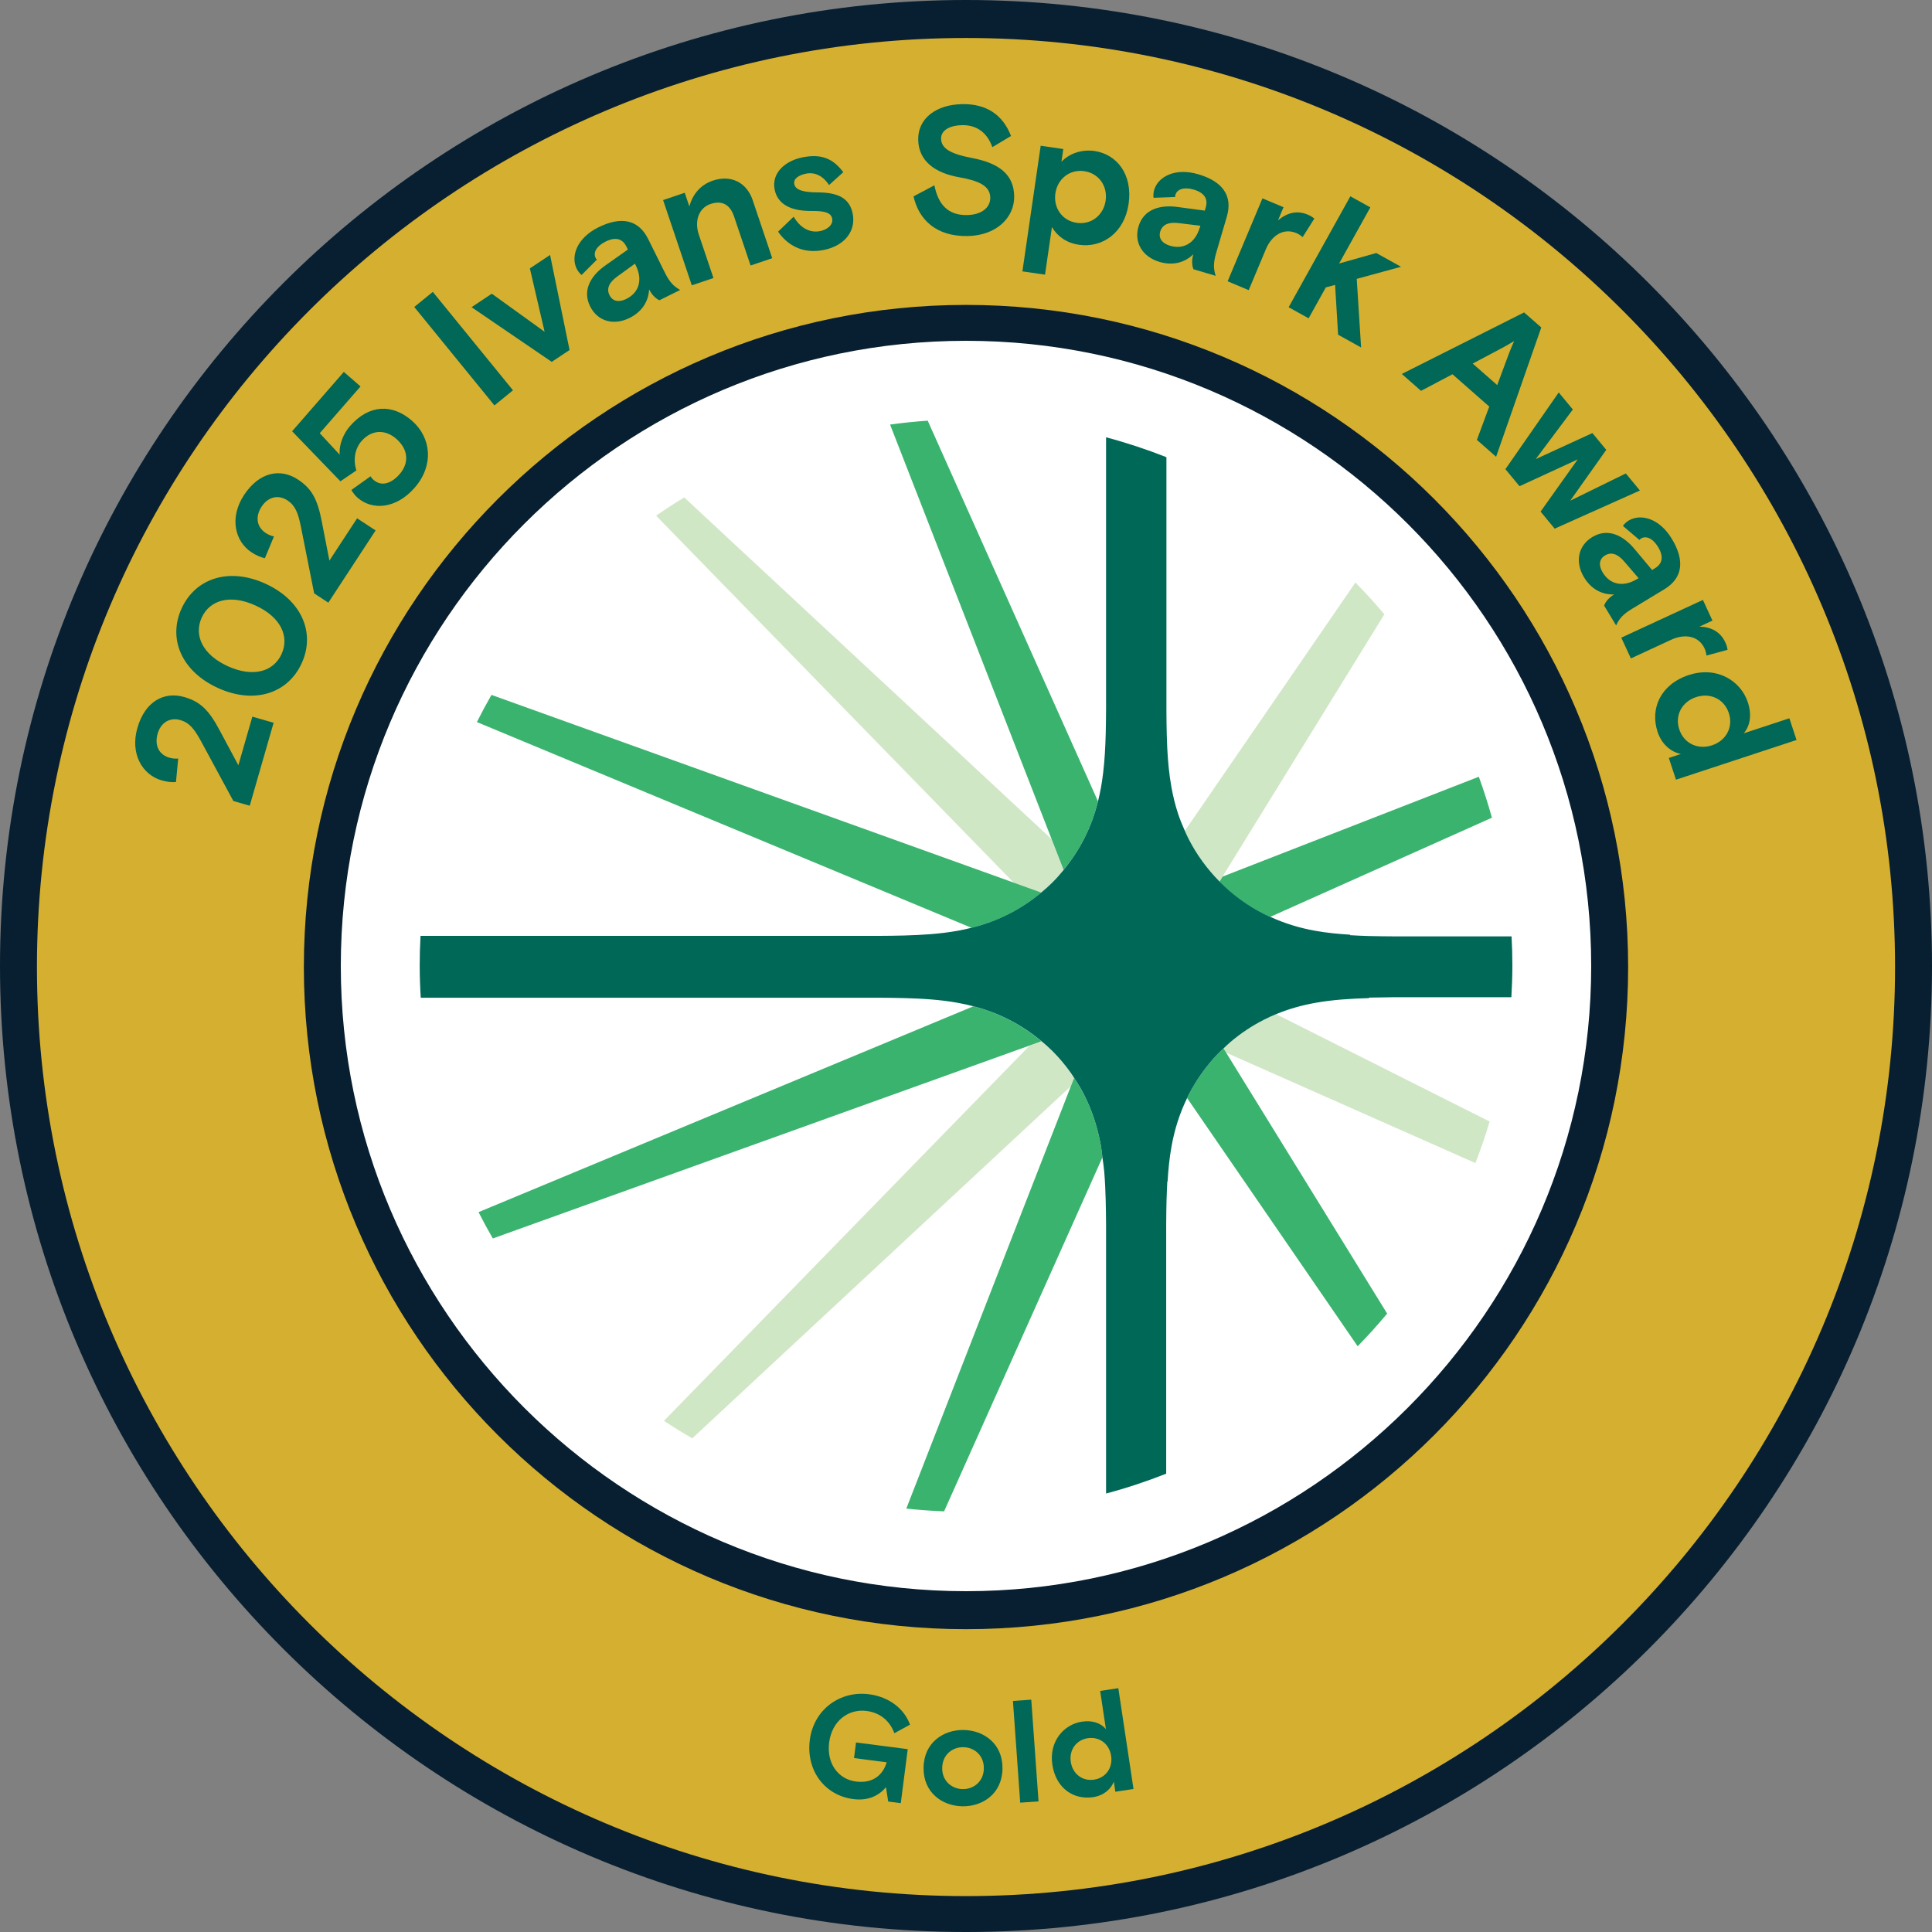 <?xml version="1.0" encoding="UTF-8"?>
<svg id="Layer_1" data-name="Layer 1" xmlns="http://www.w3.org/2000/svg" viewBox="0 0 500 500">
  <rect x="0" y="0" width="500" height="500" fill="#808080" stroke="none"/>
  <defs>
    <style>
      .cls-1 {
        fill: #d0e7c6;
      }

      .cls-2 {
        fill: #016756;
      }

      .cls-3 {
        fill: #d5af2f;
      }

      .cls-4 {
        fill: #071f30;
      }

      .cls-5 {
        fill: #39b36d;
      }

      .cls-6 {
        fill: #006857;
      }

      .cls-7 {
        fill: #fff;
      }
    </style>
  </defs>
  <g>
    <circle class="cls-3" cx="250" cy="250" r="245.22"/>
    <path class="cls-4" d="M250,500C112.11,500,0,387.89,0,250S112.11,0,250,0s250,112.11,250,250-112.11,250-250,250ZM250,9.83C117.43,9.83,9.56,117.69,9.56,250.27s107.86,240.44,240.44,240.44,240.44-107.86,240.44-240.44S382.57,9.83,250,9.83Z"/>
  </g>
  <g>
    <circle class="cls-7" cx="250" cy="250" r="166.58"/>
    <path class="cls-4" d="M250,421.63c-94.58,0-171.36-76.78-171.36-171.36S155.42,78.91,250,78.91s171.36,76.78,171.36,171.36-76.78,171.36-171.36,171.36ZM250,88.2c-89.27,0-161.8,72.53-161.8,161.8s72.79,161.8,161.8,161.8,161.8-72.53,161.8-161.8-72.53-161.8-161.8-161.8Z"/>
  </g>
  <g>
    <path class="cls-2" d="M60.4,207.31l-8.32-15.39c-1.79-3.3-3.08-4.89-5.39-5.56-2.66-.77-5.04.55-5.9,3.53-.83,2.89.25,5.4,3.05,6.2.9.26,1.63.27,2.28.22l-.58,6.08c-1.15.11-2.42-.06-3.73-.44-4.92-1.42-8.2-6.81-6.25-13.57,2-6.95,6.98-9.47,12.12-7.99,4.15,1.19,6.36,3.35,9.15,8.59l4.86,9.07,3.62-12.58,5.5,1.58-6.18,21.47-4.24-1.22Z"/>
    <path class="cls-2" d="M56.38,178.04c-9.39-4.29-12.97-12.73-9.38-20.58s12.31-10.69,21.7-6.4c9.39,4.29,12.97,12.73,9.38,20.58-3.58,7.86-12.31,10.69-21.7,6.4ZM66.12,156.7c-6.49-2.96-11.81-1.47-13.92,3.14-2.1,4.61.26,9.61,6.75,12.57,6.49,2.96,11.81,1.47,13.92-3.14,2.1-4.61-.26-9.61-6.75-12.57Z"/>
    <path class="cls-2" d="M81.3,153.54l-3.41-17.15c-.73-3.68-1.5-5.58-3.51-6.9-2.32-1.52-4.98-.96-6.68,1.63-1.65,2.51-1.35,5.23,1.08,6.83.79.51,1.48.74,2.12.88l-2.35,5.64c-1.13-.24-2.3-.78-3.44-1.52-4.28-2.8-5.83-8.92-1.97-14.81,3.96-6.05,9.46-6.99,13.93-4.06,3.61,2.37,5.09,5.07,6.21,10.91l1.97,10.1,7.17-10.95,4.79,3.14-12.24,18.69-3.69-2.42Z"/>
    <path class="cls-2" d="M92.58,128.85c-.71-.62-1.22-1.31-1.64-2.05l4.95-3.53c.19.29.44.63.8.94,2.02,1.76,4.59.95,6.72-1.49,2.44-2.79,2.39-6.32-.86-9.16-2.97-2.59-6.48-2.28-8.98.58-1.7,1.95-2.23,4.78-1.34,7.61l-4.13,2.81-12.5-12.95,13.38-15.36,4.32,3.76-10.55,12.1,5.17,5.57c-.25-2.71,1.05-5.56,2.65-7.4,4.93-5.66,10.98-5.81,16.04-1.4,5.06,4.41,5.69,11.62.72,17.32-4.9,5.63-11.08,5.85-14.76,2.64Z"/>
    <path class="cls-2" d="M107.21,79.45l4.8-3.91,20.75,25.47-4.8,3.91-20.75-25.47Z"/>
    <path class="cls-2" d="M122.05,79.49l5.23-3.48,13.66,9.85-3.81-16.4,5.23-3.48,5.04,24.6-4.61,3.07-20.75-14.15Z"/>
    <path class="cls-2" d="M152.71,79.25c-2.11-4.24.35-8.04,4.01-10.59l5.78-4.08-.4-.8c-1-2.02-2.83-2.53-5.39-1.25-2.44,1.21-3.22,2.91-2.57,4.21.08.17.13.25.33.46l-3.95,3.96c-.52-.42-.96-.99-1.26-1.58-1.61-3.24.02-7.98,5.61-10.75,5.84-2.9,10.35-2.05,12.88,3.03l4.32,8.7c1.19,2.4,2.22,3.51,3.96,4.48l-5.38,2.67c-.54-.25-1.76-1.01-2.66-2.82-.18,3.34-2.05,5.89-5.03,7.38-4.12,2.05-8.29.93-10.26-3.02ZM164.51,68.62l-.19-.38-4.62,3.35c-2.08,1.51-2.8,3.12-1.96,4.8.84,1.68,2.51,1.89,4.36.97,3.07-1.52,4.42-4.71,2.41-8.75Z"/>
    <path class="cls-2" d="M171.61,51.78l5.6-1.89,1.2,3.56c.79-3.09,2.86-5.62,6.06-6.7,4.71-1.59,8.77.46,10.32,5.04l5.06,15.03-5.6,1.89-4.29-12.72c-.97-2.89-2.97-4.25-6.08-3.2-2.94.99-4.26,4.26-3.02,7.95l3.78,11.21-5.6,1.89-7.43-22.06Z"/>
    <path class="cls-2" d="M201.35,59.97l4.05-3.89c1.55,2.65,3.94,4.32,6.89,3.72,1.79-.37,3.41-1.6,3.07-3.26-.31-1.52-1.99-1.99-5.47-1.95-4.64.03-8.56-1.37-9.41-5.51-.87-4.28,2.7-7.45,7.16-8.35,4.97-1.01,7.97.34,10.6,3.83l-3.68,3.33c-1.47-2.29-3.62-3.43-5.96-2.95-1.89.38-3.33,1.3-3.04,2.73.3,1.47,2.3,2.12,6.04,2.12,5.56.02,8.29,1.67,9.07,5.48.87,4.28-1.81,8.27-7.47,9.42-5.7,1.16-9.6-1.5-11.83-4.73Z"/>
    <path class="cls-2" d="M236.42,50.82l5.4-2.86c.97,4.87,3.46,7.78,8.43,7.7,3.71-.06,6.07-1.88,6.03-4.51-.05-3.05-2.89-4.37-8.21-5.31-5.98-1.08-10.35-4.1-10.44-9.69-.09-5.44,4.55-9.08,11.4-9.2,6.15-.1,10.46,2.65,12.62,8.24l-4.83,2.89c-1.33-3.73-3.99-5.75-7.84-5.69-2.91.05-5.47,1.17-5.43,3.51.04,2.53,2.5,3.95,8.01,4.99,7.2,1.38,10.82,4.38,10.91,9.91.09,5.35-4.43,10.16-12.08,10.29-8.16.13-12.65-4.3-13.97-10.29Z"/>
    <path class="cls-2" d="M269.33,37.72l5.85.85-.48,3.3c1.86-2.01,5.08-3.29,8.56-2.79,5.76.84,9.93,6.05,8.82,13.71-1.08,7.39-6.74,11.45-12.87,10.55-3.25-.47-5.6-2.24-6.97-4.57l-1.79,12.31-5.85-.85,4.73-32.51ZM286.14,51.93c.55-3.76-1.77-7.09-5.53-7.63-3.76-.55-6.93,1.98-7.48,5.74-.55,3.76,1.77,7.09,5.53,7.63,3.76.55,6.93-1.98,7.48-5.74Z"/>
    <path class="cls-2" d="M294.65,58.61c1.34-4.55,5.72-5.66,10.14-5.04l7.01.94.25-.86c.64-2.16-.36-3.77-3.1-4.58-2.61-.77-4.34-.05-4.75,1.34-.05.18-.08.27-.07.57l-5.59.21c-.1-.66-.03-1.38.15-2.01,1.02-3.47,5.44-5.84,11.42-4.08,6.26,1.84,8.99,5.53,7.39,10.98l-2.74,9.32c-.75,2.57-.76,4.08-.14,5.98l-5.76-1.7c-.23-.56-.6-1.94-.03-3.88-2.4,2.33-5.51,2.93-8.71,1.99-4.41-1.3-6.71-4.96-5.47-9.19ZM310.53,58.83l.12-.41-5.67-.69c-2.55-.31-4.17.39-4.71,2.19-.53,1.8.56,3.1,2.54,3.68,3.29.97,6.44-.45,7.72-4.78Z"/>
    <path class="cls-2" d="M326.72,51.34l5.45,2.29-1.43,3.42c2.25-1.96,4.89-2.68,7.66-1.52.69.29,1.26.63,1.75,1.04l-3.03,4.79c-.4-.37-.96-.76-1.65-1.05-3.25-1.36-6.34.55-7.86,4.18l-4.45,10.6-5.45-2.29,9.01-21.46Z"/>
    <path class="cls-2" d="M349.47,50.8l5.17,2.87-8.08,14.52,9.62-2.71,6.4,3.56-11.46,3.13,1.13,17.76-5.95-3.31-.78-12.89-2.4.65-4.45,8-5.17-2.87,15.97-28.71Z"/>
    <path class="cls-2" d="M394.43,80.85l4.45,3.9-11.69,33.46-4.97-4.37,3.2-8.62-9.52-8.36-8.14,4.29-4.97-4.37,31.66-15.93ZM387.48,99.66l2.94-7.91s.59-1.6,1.44-3.49c-1.76,1.08-3.27,1.88-3.27,1.88l-7.46,3.95,6.35,5.57Z"/>
    <path class="cls-2" d="M403.4,101.57l3.65,4.41-9.6,12.83,14.66-6.73,3.59,4.34-9.33,13.16,14.39-7.05,3.65,4.41-22.06,9.87-3.65-4.41,9.6-13.5-15.05,6.93-3.65-4.41,13.79-19.84Z"/>
    <path class="cls-2" d="M412.13,138.97c4.06-2.45,8.04-.31,10.89,3.12l4.54,5.42.76-.46c1.93-1.17,2.28-3.03.8-5.48-1.41-2.33-3.17-2.97-4.41-2.21-.16.1-.24.15-.43.37l-4.27-3.62c.38-.56.91-1.04,1.47-1.38,3.09-1.87,7.95-.64,11.18,4.7,3.38,5.58,2.9,10.15-1.96,13.09l-8.31,5.03c-2.29,1.38-3.32,2.5-4.14,4.31l-3.11-5.14c.21-.56.86-1.84,2.59-2.88-3.34.1-6.04-1.56-7.77-4.41-2.38-3.94-1.61-8.19,2.17-10.47ZM423.7,149.85l.36-.22-3.72-4.33c-1.67-1.95-3.34-2.53-4.95-1.56s-1.68,2.66-.61,4.43c1.77,2.93,5.06,4.01,8.92,1.68Z"/>
    <path class="cls-2" d="M440.7,155.24l2.48,5.37-3.36,1.56c2.98.07,5.42,1.32,6.68,4.05.32.68.51,1.32.59,1.95l-5.46,1.49c-.05-.55-.19-1.2-.51-1.88-1.48-3.19-5.05-3.87-8.62-2.21l-10.43,4.83-2.48-5.37,21.12-9.77Z"/>
    <path class="cls-2" d="M437.07,174.7c7.35-2.42,13.47,1.59,15.26,7.03,1.09,3.3.59,6.13-1.05,8.05l11.81-3.89,1.85,5.62-31.2,10.27-1.85-5.62,3.12-1.03c-2.43-.48-4.93-2.38-6.03-5.72-1.98-6.02.74-12.3,8.1-14.72ZM443.06,192.89c3.74-1.23,5.54-4.79,4.36-8.35-1.17-3.57-4.73-5.36-8.47-4.13-3.74,1.23-5.54,4.79-4.36,8.35,1.17,3.57,4.73,5.36,8.47,4.13Z"/>
  </g>
  <g>
    <path class="cls-2" d="M209.57,450.33c1.03-7.96,7.85-12.82,15.33-11.86,5.2.67,9.13,3.76,10.61,7.87l-4.05,2.21c-1.21-3.31-3.8-5.32-7.2-5.76-4.6-.59-8.94,2.46-9.68,8.18-.69,5.35,2.31,9.5,6.95,10.09,4.52.58,7.04-1.87,7.94-4.98l-8.45-1.09.52-4.04,13.38,1.73-1.8,13.98-3.25-.42-.58-3.72c-1.84,2.2-4.61,3.59-8.49,3.08-7.29-.94-12.24-7.32-11.22-15.28Z"/>
    <path class="cls-2" d="M239.02,457.43c.11-6.56,5.25-9.79,10.37-9.71,5.13.08,10.16,3.48,10.05,10.04-.11,6.56-5.25,9.79-10.37,9.71s-10.16-3.48-10.05-10.04ZM254.62,457.68c.05-3.43-2.51-5.47-5.3-5.51-2.79-.05-5.42,1.91-5.48,5.34-.06,3.43,2.51,5.47,5.3,5.51,2.79.05,5.42-1.91,5.48-5.34Z"/>
    <path class="cls-2" d="M262.15,440.21l4.74-.34,1.88,26.32-4.74.34-1.88-26.32Z"/>
    <path class="cls-2" d="M272.35,456.71c-.93-6.15,3.08-10.45,7.62-11.14,2.76-.42,4.93.36,6.24,1.92l-1.49-9.88,4.7-.71,3.93,26.09-4.7.71-.39-2.61c-.71,1.86-2.55,3.59-5.34,4.01-5.03.76-9.64-2.25-10.57-8.4ZM287.56,454.42c-.47-3.13-3.04-5.03-6.03-4.58s-4.88,3.02-4.41,6.15c.47,3.13,3.04,5.03,6.03,4.58s4.88-3.02,4.41-6.15Z"/>
  </g>
  <g>
    <path class="cls-1" d="M269.48,230.99c1.02-.85,2-1.73,2.94-2.66,1.01-1.02,1.94-2.09,2.84-3.19l-3.1-7.97-95.08-88.44c-2.48,1.5-4.9,3.08-7.29,4.73l92.54,94.96,7.15,2.57Z"/>
    <path class="cls-5" d="M261.13,236.52c2.99-1.52,5.78-3.39,8.35-5.53l-7.15-2.57-135.14-48.58c-1.32,2.31-2.58,4.65-3.77,7.03l128.02,53.25c3.34-.84,6.54-2,9.69-3.6"/>
    <path class="cls-1" d="M327.08,263.93c-3.14,1.6-6.06,3.56-8.73,5.84-.59.5-1.14,1.04-1.7,1.57l.67,1.09,64.51,28.57c1.37-3.52,2.6-7.1,3.68-10.75l-55.24-27.78c-1.08.44-2.14.93-3.2,1.47"/>
    <path class="cls-5" d="M316.65,271.34c-.29.28-.6.53-.88.81-2.48,2.48-4.67,5.25-6.5,8.24-.61,1-1.18,2.02-1.72,3.07-.12.23-.21.47-.33.71l44.14,64.24c2.65-2.72,5.2-5.53,7.63-8.46l-41.67-67.53-.67-1.09Z"/>
    <path class="cls-5" d="M315.6,228.15c.05.05.09.1.14.15,1.66,1.66,3.44,3.18,5.33,4.55,1.89,1.38,3.89,2.6,5.98,3.66.56.29,1.12.52,1.68.78l57.38-25.67c-1.01-3.59-2.12-7.13-3.39-10.6l-66.34,25.85-.78,1.27Z"/>
    <path class="cls-1" d="M307.52,216.99c2.1,4.11,4.82,7.88,8.07,11.16l.79-1.27,41.89-67.9c-2.39-2.84-4.89-5.59-7.49-8.23l-44.16,64.29c.29.65.57,1.31.9,1.95"/>
    <path class="cls-5" d="M275.26,225.14c2.03-2.48,3.81-5.15,5.27-8.02,1.61-3.16,2.78-6.38,3.62-9.75l-44.06-98.5c-3.28.23-6.52.56-9.74,1.01l41.81,107.29,3.1,7.97Z"/>
    <path class="cls-1" d="M277.96,278.98c-.32-.48-.62-.97-.96-1.44-1.4-1.95-2.95-3.79-4.65-5.49-.9-.9-1.85-1.75-2.83-2.56l-3.05,1.1-94.64,97.12c2.39,1.59,4.84,3.09,7.33,4.53l97.97-91.13.83-2.13Z"/>
    <path class="cls-5" d="M269.53,269.48c-2.57-2.15-5.38-4.02-8.37-5.55-2.12-1.08-4.28-1.97-6.48-2.69-.92-.3-1.85-.55-2.79-.8l-128.04,53.26c1.17,2.31,2.4,4.58,3.69,6.81l138.94-49.94,3.05-1.1Z"/>
    <path class="cls-5" d="M284.93,296.62c-.84-4.68-2.21-9.04-4.38-13.28-.77-1.51-1.65-2.95-2.58-4.36l-.83,2.13-42.59,109.31c3.23.35,6.49.59,9.78.71l40.97-91.59c-.13-.97-.2-1.95-.37-2.91"/>
    <path class="cls-6" d="M301.92,310.17c.04-1.46.1-2.92.18-4.38.02,0,.05-.02.07-.03.09-1.51.21-3.02.37-4.52.16-1.51.37-3,.64-4.5.79-4.42,2.09-8.55,4.05-12.58.12-.23.21-.47.33-.71.53-1.04,1.1-2.07,1.72-3.07,1.83-2.99,4.01-5.76,6.5-8.25.29-.28.59-.53.88-.81.56-.53,1.11-1.07,1.7-1.57,2.67-2.28,5.6-4.24,8.73-5.83,1.06-.54,2.12-1.03,3.2-1.47,3.24-1.34,6.57-2.27,10.09-2.91,4.59-.82,9.26-1.1,13.9-1.23.02-.04.04-.09.07-.13,1.05-.03,2.1-.03,3.14-.05,1.05-.01,2.1-.04,3.14-.05h30.51c.16-2.72.26-5.46.26-8.23,0-2.52-.07-5.03-.21-7.52h-30.58c-2.14-.01-4.28-.04-6.42-.09-1.59-.04-3.17-.12-4.76-.21-.02-.05-.04-.1-.06-.14-3.02-.18-6.04-.47-9.02-1.01-4.07-.73-7.88-1.9-11.6-3.6-.56-.26-1.13-.49-1.68-.78-2.09-1.06-4.09-2.29-5.98-3.66-1.89-1.38-3.67-2.9-5.33-4.56-.05-.05-.09-.1-.15-.15-3.25-3.28-5.98-7.04-8.07-11.16-.33-.65-.6-1.3-.9-1.95-.67-1.49-1.29-2.99-1.79-4.53-.72-2.2-1.27-4.46-1.69-6.8-.6-3.35-.91-6.75-1.08-10.15-.05-1.09-.09-2.19-.12-3.28-.06-2.14-.08-4.28-.09-6.42v-65.52c-5.07-2-10.28-3.73-15.62-5.15v70.26c-.01,2.14-.04,4.28-.09,6.42-.09,3.45-.27,6.93-.69,10.37-.01.11-.03.22-.05.34-.14,1.09-.29,2.18-.49,3.26-.22,1.2-.47,2.37-.76,3.53-.84,3.37-2.01,6.59-3.62,9.75-1.46,2.86-3.24,5.54-5.27,8.02-.9,1.1-1.84,2.18-2.85,3.19-.94.94-1.92,1.82-2.94,2.66-2.57,2.15-5.36,4.01-8.35,5.53-3.14,1.6-6.34,2.77-9.69,3.6-1.18.3-2.38.56-3.6.78-4.61.83-9.31,1.1-13.97,1.23-2.14.06-4.28.08-6.42.09h-118.63c-.14,2.54-.21,5.09-.21,7.66,0,2.81.1,5.59.27,8.35h118.61c2.14.01,4.28.04,6.42.09,2.33.07,4.67.16,7,.35,2.33.19,4.66.46,6.96.88,1.37.24,2.7.55,4.01.89.94.24,1.87.5,2.79.8,2.2.72,4.36,1.6,6.48,2.69,2.99,1.52,5.8,3.39,8.37,5.54.98.82,1.92,1.67,2.83,2.56,1.7,1.7,3.25,3.54,4.65,5.49.34.47.64.96.96,1.44.93,1.41,1.82,2.85,2.58,4.36,2.17,4.25,3.54,8.61,4.38,13.28.17.96.24,1.94.37,2.91.17,1.29.38,2.57.49,3.87,0,.03,0,.06,0,.09.2,2.37.3,4.74.36,7.11.06,2.14.08,4.28.1,6.42v69.54c5.32-1.41,10.51-3.14,15.56-5.13v-64.84c.02-2.14.04-4.28.1-6.42"/>
  </g>
</svg>